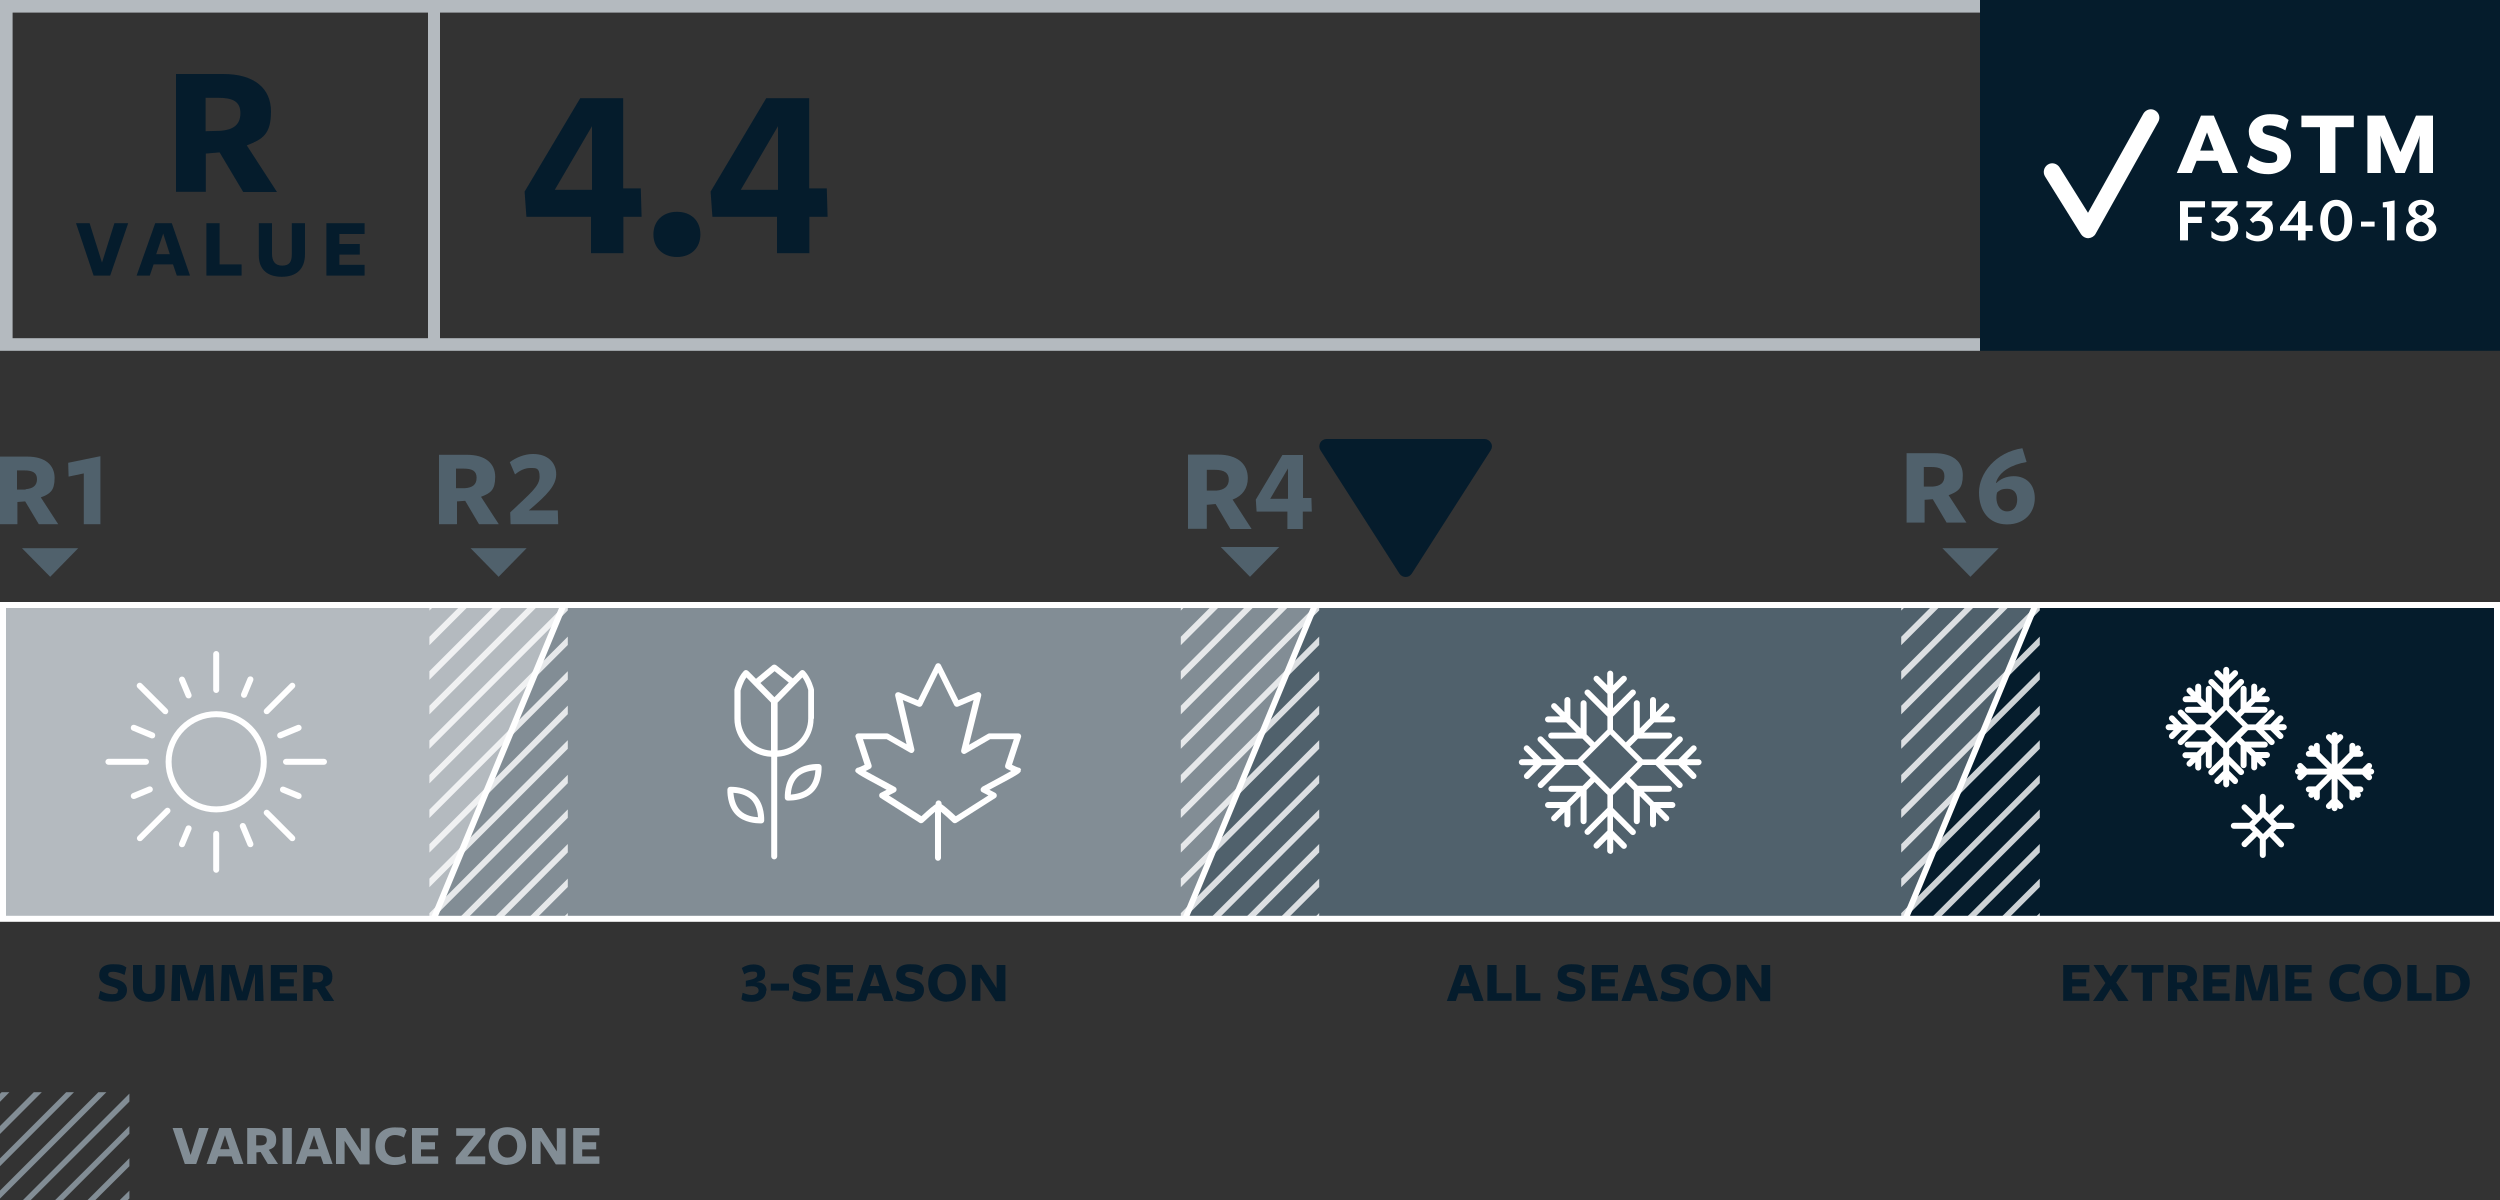 <svg viewBox="0 0 1250 600" version="1.1" xmlns:xlink="http://www.w3.org/1999/xlink" xmlns="http://www.w3.org/2000/svg">
  <rect x="0" y="0" width="1250" height="600" fill="#333333" stroke="none"/>
  <defs>
    <style>
      .cls-1 {
        fill: none;
      }

      .cls-2 {
        fill: #051c2c;
      }

      .cls-3 {
        fill: #828d95;
      }

      .cls-4 {
        isolation: isolate;
      }

      .cls-5 {
        fill: #50616c;
      }

      .cls-6 {
        fill: #b4babf;
      }

      .cls-7 {
        fill: #fff;
      }

      .cls-8 {
        display: none;
      }

      .cls-9 {
        clip-path: url(#clippath);
      }

      .cls-10 {
        mix-blend-mode: screen;
        opacity: .8;
      }
    </style>
    <clipPath id="clippath">
      <rect height="156.9" width="1247" y="302.5" x="1.5" class="cls-1"></rect>
    </clipPath>
  </defs>
  
  <g class="cls-4">
    <g class="cls-8" id="Layer_1">
      <g>
        <path d="M309.6,236l5.5-.4,9.4,15.7h13.4l-12-18.5c6.3-2.4,9.6-7.2,9.6-13.5,0-9.1-6.5-14.8-18.9-14.8.4,0-18.8,0-18.8,0v46.8h11.9v-15.3ZM309.4,214h5c6,0,8.8,2,8.8,6.1s-2.8,6.6-7.9,7h-6c0,.1,0-13.1,0-13.1Z" class="cls-2"></path>
        <rect height="9.2" width="23.8" y="228.6" x="344.4" class="cls-2"></rect>
        <polygon points="403.8 251.3 419.9 204.5 407.4 204.5 396.4 239.8 385.3 204.5 373.1 204.5 388.9 251.3 403.8 251.3" class="cls-2"></polygon>
        <path d="M436.3,241.4h17.4l3.4,10h11.8l-16.3-46.8h-14.9l-16.6,46.8h11.8l3.4-10ZM445.1,213.7l6,18.3h-12.2l6.2-18.3Z" class="cls-2"></path>
        <polygon points="489.8 204.5 477.9 204.5 477.9 251.3 509.5 251.3 509.5 241.4 489.8 241.4 489.8 204.5" class="cls-2"></polygon>
        <path d="M548.4,232.1c0,7.3-2.9,10.3-8.5,10.3s-9.1-3.7-9.1-10.7v-27.2h-11.8v28.7c0,13.2,8.4,19.2,20.6,19.2s20.7-6.7,20.7-20.2v-27.7h-11.8s0,27.8,0,27.6Z" class="cls-2"></path>
        <polygon points="573.8 251.3 608 251.3 608 241.7 585.4 241.7 585.4 232.6 603.6 232.6 603.6 223.1 585.4 223.1 585.4 214.1 608 214.1 608 204.5 573.8 204.5 573.8 251.3" class="cls-2"></polygon>
        <path d="M365.2,349.8v-63.3h-30.2l-39,65.5,1.2,17.7h45.3v25.5h22.7v-25.5h12.9l-.5-19.9h-12.4ZM343.2,350.7h-26l26-44.6v44.6Z" class="cls-2"></path>
        <path d="M404.7,366c-10,0-16.6,6.3-16.6,15.9s6.6,15.9,16.6,15.9,16.4-6.5,16.4-15.9-6.6-15.9-16.4-15.9Z" class="cls-2"></path>
        <polygon points="430 287.2 429.5 308.7 481.2 308.7 437.1 395.2 461.4 395.2 506.5 306.3 506 287.2 430 287.2" class="cls-2"></polygon>
        <polygon points="63.7 313.2 71.7 313.2 67.7 302.8 63.7 313.2" class="cls-2"></polygon>
        <path d="M141.8,344.9c-2.9,0-4.7,2.9-4.7,8.4s1.8,8.5,4.7,8.5,4.7-2.9,4.7-8.5-1.8-8.4-4.7-8.4Z" class="cls-2"></path>
        <path d="M190.7,350.6c2.2-.7,3.3-2.1,3.3-3.6s-1.5-2.8-3.3-2.8-3.3,1.1-3.3,2.8,1.1,2.8,3.3,3.6Z" class="cls-2"></path>
        <path d="M127.3,172.7C57,172.7,0,229.7,0,300s57,127.3,127.3,127.3,127.3-57,127.3-127.3-57-127.3-127.3-127.3ZM96.5,231.8c2.9-2.1,6.9-1.5,9,1.4l17.2,23.3,34.2-51.8c1.9-3,5.9-3.8,8.9-1.8s3.8,6,1.8,8.9l-39.3,59.5c-1.2,1.8-3.1,2.8-5.2,2.9h-.2c-2,0-4-1-5.2-2.6l-22.6-30.7c-2.1-2.9-1.5-6.9,1.4-9ZM101.8,312.8c-7.5-1.8-10.1-5.8-10.1-10.7s4.7-9.9,12.1-9.9,8.2,1.5,10.8,3.4l-1.8,5.9c-2.5-1.5-5.9-2.9-9.1-2.9s-3.8,1-3.8,2.6,1,2.4,4.7,3.4c8.2,1.9,11.6,5.4,11.6,11.3s-6.3,10.7-13,10.7-9.8-2.1-12.4-4.3l2-6.5c2.5,2.1,6,4.4,10.4,4.4s4.8-1,4.8-3.4-1.4-2.9-6.2-4.1ZM66.6,345.7h-9.8v5.4h7.9v3.5h-7.9v10h-4.6v-22.5h14.4v3.6ZM77,365.3c-2.8,0-5.4-1-6.8-2.3v-3.7c1.7,1.6,3.7,2.7,6.2,2.7s4.7-1.7,4.7-4.5-1.4-4-3.9-4-2.4.6-3.1,1.3l-1.8-2.1,7.1-7h-9.1v-3.6h14.9v2.1l-6.3,6.2c3.7.2,6.6,2.7,6.6,7.1s-3.7,7.7-8.5,7.7ZM76.6,326l-2.8-7h-12.2l-2.7,7h-8.6l13.9-33h7.5l13.9,33h-8.9ZM97,365.3c-2.8,0-5.4-1-6.8-2.3v-3.7c1.7,1.6,3.7,2.7,6.3,2.7s4.7-1.7,4.7-4.5-1.4-4-3.9-4-2.4.6-3.1,1.3l-1.8-2.1,7.1-7h-9.1v-3.6h14.9v2.1l-6.3,6.2c3.7.2,6.6,2.7,6.6,7.1s-3.7,7.7-8.5,7.7ZM128.3,359.1h-4.1v5.5h-4.3v-5.5h-10.3v-2.3l11.1-14.8h3.6v14h4.1v3.2ZM141.8,365.3c-5.2,0-9.2-4.5-9.2-11.9s4-11.9,9.2-11.9,9.2,4.5,9.2,11.9-4,11.9-9.2,11.9ZM152,299.7h-10.6v26.3h-8.9v-26.3h-10.6v-6.7h30.1v6.7ZM163.8,356.7h-7.8v-2.8h7.8v2.8ZM175.3,364.6h-4.3v-18.9h-2.4v-2.8l6.7-1.2v22.9ZM175.8,326l-7.4-18c-.3-.8-1.1-3.1-1.2-3.5,0,.2.2,2.7.2,3.5v18h-7.6v-33h10l9,21,9-21h9.7v33h-7.9v-18c0-.8.2-3.3.2-3.5l-1.2,3.5-7.4,18h-5.3ZM190.7,365.3c-4.8,0-8.8-2.7-8.8-6.8s2.2-5.4,5.3-6.4c-2.7-1-4-2.9-4-5.1,0-3.3,3.5-5.6,7.4-5.6s7.4,2.3,7.4,5.6-1.3,4.1-4,5.1c3.1,1,5.3,3.2,5.3,6.4s-3.9,6.8-8.7,6.8Z" class="cls-2"></path>
        <polygon points="119.9 356 119.9 347.8 113.8 356 119.9 356" class="cls-2"></polygon>
        <path d="M190.7,353.9c-2.7.7-4.4,2.1-4.4,4.6s1.9,3.8,4.4,3.8,4.3-1.7,4.3-3.8-1.7-3.8-4.3-4.6Z" class="cls-2"></path>
        <path d="M760.5,298.7c-1.1.5-1.6,1.7-1.1,2.8l4.2,10.2c.3.8,1.1,1.3,2,1.3s.5,0,.8-.2c1.1-.5,1.6-1.7,1.1-2.8l-4.2-10.2c-.4-1.1-1.7-1.6-2.8-1.1Z" class="cls-2"></path>
        <path d="M746.4,236.1c-15.9,0-28.7,12.9-28.7,28.8s12.9,28.8,28.7,28.8,28.8-12.9,28.8-28.8-12.9-28.8-28.8-28.8ZM746.4,289.3c-13.5,0-24.5-11-24.5-24.5s11-24.5,24.5-24.5,24.5,11,24.5,24.5-11,24.5-24.5,24.5Z" class="cls-2"></path>
        <path d="M744.3,305.1v20.1c0,1.2,1,2.1,2.1,2.1s2.1-1,2.1-2.1v-20.1c0-1.2-1-2.1-2.1-2.1s-2.1,1-2.1,2.1Z" class="cls-2"></path>
        <path d="M783.4,264.8c0,1.2,1,2.1,2.1,2.1h21.2c1.2,0,2.1-1,2.1-2.1s-1-2.1-2.1-2.1h-21.2c-1.2,0-2.1,1-2.1,2.1Z" class="cls-2"></path>
        <path d="M729.1,301.2l-3.7,8.9c-.4,1.1,0,2.3,1.1,2.8.3.1.5.2.8.2.8,0,1.6-.5,2-1.3l3.7-8.9c.4-1.1,0-2.3-1.1-2.8-1.1-.4-2.3,0-2.8,1.1Z" class="cls-2"></path>
        <path d="M761.1,229.3c.3.1.5.2.8.2.8,0,1.6-.5,2-1.3l3.6-8.6c.4-1.1,0-2.3-1.1-2.8-1.1-.4-2.3,0-2.8,1.1l-3.6,8.6c-.4,1.1,0,2.3,1.1,2.8Z" class="cls-2"></path>
        <path d="M729.1,228.4c.3.8,1.1,1.3,2,1.3s.5,0,.8-.2c1.1-.5,1.6-1.7,1.1-2.8l-3.7-8.9c-.4-1.1-1.7-1.6-2.8-1.1-1.1.5-1.6,1.7-1.1,2.8l3.7,8.9Z" class="cls-2"></path>
        <path d="M716.6,238c.4.4,1,.6,1.5.6s1.1-.2,1.5-.6c.8-.8.8-2.2,0-3l-14.3-14.3c-.8-.8-2.2-.8-3,0-.8.8-.8,2.2,0,3l14.3,14.3Z" class="cls-2"></path>
        <path d="M746.4,226.7c1.2,0,2.1-1,2.1-2.1v-20.1c0-1.2-1-2.1-2.1-2.1s-2.1,1-2.1,2.1v20.1c0,1.2,1,2.1,2.1,2.1Z" class="cls-2"></path>
        <path d="M686.1,266.9h21.1c1.2,0,2.1-1,2.1-2.1s-1-2.1-2.1-2.1h-21.1c-1.2,0-2.1,1-2.1,2.1s1,2.1,2.1,2.1Z" class="cls-2"></path>
        <path d="M699.6,247.7l10.3,4.2c.3.1.5.2.8.2.8,0,1.6-.5,2-1.3.4-1.1,0-2.3-1.1-2.8l-10.3-4.2c-1.1-.4-2.3,0-2.8,1.1-.4,1.1,0,2.3,1.1,2.8Z" class="cls-2"></path>
        <path d="M703.8,309.6c.5,0,1.1-.2,1.5-.6l15.5-15.5c.8-.8.8-2.2,0-3-.8-.8-2.2-.8-3,0l-15.5,15.5c-.8.8-.8,2.2,0,3,.4.4,1,.6,1.5.6Z" class="cls-2"></path>
        <path d="M774.8,238.6c.5,0,1.1-.2,1.5-.6l14.3-14.3c.8-.8.8-2.2,0-3s-2.2-.8-3,0l-14.3,14.3c-.8.8-.8,2.2,0,3s1,.6,1.5.6Z" class="cls-2"></path>
        <path d="M792.5,286c.8,0,1.6-.5,2-1.3.4-1.1,0-2.3-1.1-2.8l-8.8-3.6c-1.1-.4-2.3,0-2.8,1.1-.4,1.1,0,2.3,1.1,2.8l8.8,3.6c.3.1.5.2.8.2Z" class="cls-2"></path>
        <path d="M787.6,309c.4.4,1,.6,1.5.6s1.1-.2,1.5-.6c.8-.8.8-2.2,0-3l-14.3-14.3c-.8-.8-2.2-.8-3,0s-.8,2.2,0,3l14.3,14.3Z" class="cls-2"></path>
        <path d="M711.3,279.4c-.5-1.1-1.7-1.6-2.8-1.1l-9,3.7c-1.1.4-1.6,1.7-1.1,2.8.3.8,1.1,1.3,2,1.3s.5,0,.8-.2l9-3.7c1.1-.4,1.6-1.7,1.1-2.8Z" class="cls-2"></path>
        <path d="M780.3,250.8c.3.8,1.1,1.3,2,1.3s.5,0,.8-.2l10.3-4.2c1.1-.5,1.6-1.7,1.1-2.8-.4-1.1-1.7-1.6-2.8-1.1l-10.3,4.2c-1.1.5-1.6,1.7-1.1,2.8Z" class="cls-2"></path>
        <path d="M885.7,261.7v63.4c0,1.2,1,2.1,2.1,2.1s2.1-1,2.1-2.1v-63.5c12.9-.7,23.3-11.5,23.3-24.5v-17.5c.1-.4.1-.7,0-1.1,0-.3-1.7-7.5-6.1-12-.4-.4-1-.7-1.5-.7-.6,0-1.1.2-1.5.6l-4.5,4.6-10.5-8.3c-.8-.6-1.9-.6-2.7,0l-10.4,8.6-4.8-4.9c-.4-.4-.9-.6-1.5-.6-.6-.1-1.1.2-1.5.7-4.3,4.5-6,11.7-6.1,12.5v18.1c0,13.2,10.4,23.9,23.5,24.5ZM901.2,215.6c0,0,.1-.1.2-.2l4.1-4.2c2,2.9,3.1,6.4,3.5,7.8h0v18.2c0,10.7-8.4,19.5-19,20.3v-30.4l11.2-11.5ZM887.9,207.2l8.8,7-8.9,9-8.6-8.8,8.8-7.2ZM866.4,219.5c0,0,1.1-4.7,3.6-8.3l15.6,15.9v30.4c-10.6-.7-19.1-9.5-19.1-20.3v-17.6Z" class="cls-2"></path>
        <path d="M894.1,287.8c0,1.1.9,2,2,2,0,0,.3,0,.7,0,2.5,0,10.4-.4,15.6-5.5,6-6,5.6-15.8,5.5-16.2,0-1.1-.9-2-2-2-.4,0-10.2-.5-16.3,5.5-6,6-5.6,15.8-5.6,16.2ZM913.6,270.3c-.2,2.8-1,7.7-4.3,10.9-3.2,3.2-8.2,4-11,4.2.2-2.8,1-7.7,4.3-10.9,3.2-3.2,8.2-4,11-4.2Z" class="cls-2"></path>
        <path d="M863,298.7c5.2,5.1,13.1,5.5,15.6,5.5s.7,0,.7,0c1.1,0,2-.9,2-2,0-.4.5-10.2-5.5-16.2-6-6-15.9-5.6-16.3-5.5-1.1,0-2,.9-2,2,0,.4-.5,10.2,5.5,16.2h0ZM861.7,284.8c2.8.2,7.8,1,11,4.2,3.2,3.2,4.1,8.2,4.3,10.9-2.8-.2-7.8-1-11-4.2-3.2-3.2-4-8.2-4.3-10.9Z" class="cls-2"></path>
        <path d="M947.1,269.7c-.5,1.9-.5,2,19.3,12.6l-3.2,1.7c-.7.4-1.1,1-1.1,1.8,0,.8.3,1.5,1,1.9l24.4,15.6c.4.2.8.3,1.1.3s1-.2,1.4-.6c2.4-2.2,5-4.6,7-6.3v28.4c0,1.2,1,2.1,2.1,2.1s2.1-1,2.1-2.1v-28.4c2,1.7,4.7,4.1,7,6.3.7.7,1.8.8,2.6.2l24.4-15.6c.6-.4,1-1.1,1-1.9,0-.8-.5-1.4-1.1-1.8l-3.2-1.7c19.8-10.6,19.8-10.7,19.3-12.6-.2-.9-.9-1.6-1.8-1.6-.5-.1-2.1-.8-3.8-1.6l5.6-17.1c.2-.6,0-1.4-.3-1.9-.4-.6-1-.9-1.7-.9h-18c-.4,0-.7,0-1.1.3l-11.4,6.7,7.5-30.3c.2-.8,0-1.6-.7-2.1-.6-.5-1.5-.6-2.2-.3l-11.4,4.8-10.9-22.1c-.7-1.4-3.1-1.4-3.8,0l-10.9,22.1-11.4-4.8c-.7-.3-1.6-.2-2.2.3-.6.5-.9,1.3-.7,2.1l7,29.8-10.9-6.3c-.3-.2-.7-.3-1.1-.3h-18c-.7,0-1.3.3-1.7.9-.4.5-.5,1.3-.3,1.9l5.6,17.1c-1.7.8-3.3,1.5-3.6,1.6-1,0-1.8.7-2.1,1.6ZM952.1,250.8h14.5l14.7,8.4c.7.4,1.6.4,2.3-.1.7-.5,1-1.4.8-2.2l-7.2-30.5,9.4,4c1,.4,2.2,0,2.7-1l9.9-20,9.9,20c.5,1,1.7,1.5,2.7,1l9.4-3.9-7.7,31c-.2.8.1,1.7.8,2.2s1.6.6,2.3.1l15.3-8.9h14.5l-5.3,16.1c-.3,1,.1,2.1,1.1,2.6.9.5,1.7.8,2.4,1.2-4.5,2.5-12.6,6.9-18.1,9.8-.7.4-1.1,1.1-1.1,1.9s.4,1.5,1.1,1.9l3.5,1.8-20,12.8c-7-6.5-9.2-7.8-10-8.1,0,0,0,0,0,0-.2,0-.3-.1-.4-.1-.1,0-.3,0-.4,0s-.3,0-.4,0c0,0-.2,0-.4.1,0,0,0,0,0,0-.9.3-3,1.6-10,8.1l-20-12.8,3.5-1.8c.7-.4,1.1-1.1,1.1-1.9s-.4-1.5-1.1-1.9c-5.5-2.9-13.5-7.2-18.1-9.8.7-.3,1.5-.7,2.4-1.2.9-.5,1.4-1.6,1.1-2.6l-5.3-16.1Z" class="cls-2"></path>
        <path d="M1102.1,267h7.6l-5.8,5.8c-.8.8-.8,2.2,0,3,.8.8,2.2.8,3,0l8.7-8.8h9.6l-12,12c-.8.8-.8,2.2,0,3,.8.8,2.2.8,3,0l14.9-15h8.7l8.6,8.6-5.3,5.3h-21.2c-1.2,0-2.1.9-2.1,2.1s1,2.1,2.1,2.1h16.9s-6.8,6.7-6.8,6.7h-12.4c-1.2,0-2.1.9-2.1,2.1s1,2.1,2.1,2.1h8.1s-5.4,5.4-5.4,5.4c-.8.8-.8,2.2,0,3,.8.8,2.2.8,3,0l5.4-5.4v8.1c0,1.2,1,2.1,2.1,2.1s2.1-1,2.1-2.1v-12.3s6.8-6.7,6.8-6.7v16.8c0,1.2,1,2.1,2.1,2.1s2.1-1,2.1-2.1v-21.1s5.3-5.3,5.3-5.3l8.6,8.6v8.7l-15,15c-.8.8-.8,2.2,0,3,.8.8,2.2.8,3,0l12-12v9.6l-8.7,8.7c-.8.8-.8,2.2,0,3s2.2.8,3,0l5.8-5.7v7.6c0,1.2,1,2.1,2.1,2.1s2.1-1,2.1-2.1v-7.6l5.7,5.7c.8.8,2.2.8,3,0s.8-2.2,0-3l-8.7-8.7v-9.6l11.9,12c.8.8,2.2.8,3,0s.8-2.2,0-3l-15-15v-8.7l8.6-8.6,5.3,5.3v21c0,1.2.9,2.1,2.1,2.1s2.1-.9,2.1-2.1v-16.8s6.8,6.7,6.8,6.7v12.3c0,1.2.9,2.1,2.1,2.1s2.1-.9,2.1-2.1v-8.1s5.4,5.4,5.4,5.4c.8.8,2.2.8,3,0,.8-.8.8-2.2,0-3l-5.4-5.4h8.1c1.2,0,2.1-1,2.1-2.1s-1-2.1-2.1-2.1h-12.4s-6.8-6.7-6.8-6.7h16.9c1.2,0,2.1-1,2.1-2.1s-1-2.1-2.1-2.1h-21.2s-5.3-5.3-5.3-5.3l8.6-8.6h8.8l14.9,15c.8.8,2.2.8,3,0,.8-.8.8-2.2,0-3l-12-12h9.6l8.7,8.8c.8.8,2.2.8,3,0,.8-.8.8-2.2,0-3l-5.8-5.8h7.6c1.2,0,2.1-1,2.1-2.1s-1-2.1-2.1-2.1h-7.6l5.8-5.8c.8-.8.8-2.2,0-3-.8-.8-2.2-.8-3,0l-8.7,8.8h-9.6l12-12c.8-.8.8-2.2,0-3-.8-.8-2.2-.8-3,0l-14.9,15h-8.7l-8.6-8.6,5.3-5.3h21.1c1.2,0,2.1-1,2.1-2.1s-1-2.1-2.1-2.1h-16.9l6.8-6.8h12.4c1.2,0,2.1-1,2.1-2.1s-1-2.1-2.1-2.1h-8.1l5.4-5.4c.8-.8.8-2.2,0-3-.8-.8-2.2-.8-3,0l-5.4,5.4v-8.1c0-1.2-1-2.1-2.1-2.1s-2.1,1-2.1,2.1v12.4l-6.8,6.8v-16.9c0-1.2-1-2.1-2.1-2.1s-2.1,1-2.1,2.1v21.2l-5.3,5.3-8.6-8.6v-8.7l15-15c.8-.8.8-2.2,0-3s-2.2-.8-3,0l-11.9,12v-9.6l8.7-8.7c.8-.8.8-2.2,0-3s-2.2-.8-3,0l-5.7,5.7v-7.6c0-1.2-1-2.1-2.1-2.1s-2.1,1-2.1,2.1v7.6l-5.7-5.7c-.8-.8-2.2-.8-3,0s-.8,2.2,0,3l8.7,8.7v9.6l-11.9-12c-.8-.8-2.2-.8-3,0s-.8,2.2,0,3l15,15v8.7l-8.6,8.6-5.3-5.4v-21.1c0-1.2-1-2.1-2.1-2.1s-2.1,1-2.1,2.1v16.9l-6.8-6.8v-12.4c0-1.2-1-2.1-2.1-2.1s-2.1,1-2.1,2.1v8.1l-5.4-5.4c-.8-.8-2.2-.8-3,0-.8.8-.8,2.2,0,3l5.4,5.4h-8.1c-1.2,0-2.1,1-2.1,2.1s1,2.1,2.1,2.1h12.4l6.8,6.8h-16.9c-1.2,0-2.1,1-2.1,2.1s1,2.1,2.1,2.1h21.2l5.3,5.3-8.6,8.6h-8.7l-14.9-15c-.8-.8-2.2-.8-3,0-.8.8-.8,2.2,0,3l12,12h-9.6l-8.7-8.8c-.8-.8-2.2-.8-3,0-.8.8-.8,2.2,0,3l5.8,5.8h-7.6c-1.2,0-2.1,1-2.1,2.1s1,2.1,2.1,2.1ZM1162.4,246.3l18.5,18.5-18.5,18.5-18.5-18.5,18.5-18.5Z" class="cls-2"></path>
        <path d="M1249.4,368.9l-25.1-25.1c-.4-.4-.9-.6-1.5-.6h-536.6c-1.2,0-2.1,1-2.1,2.1v50.3c0,1.2,1,2.1,2.1,2.1h536.6c.6,0,1.1-.2,1.5-.6l25.1-25.1c.8-.8.8-2.2,0-3Z" class="cls-2"></path>
      </g>
    </g>
    <g id="Layer_2">
      <g>
        <g>
          <path d="M110.3,65.4c6.4-.5,9.9-3.1,9.9-8.8s-3.6-7.7-11.1-7.7h-6.3v16.7l7.5-.2ZM103,95.9h-15v-58.9h23.7c15.6,0,23.8,7.3,23.8,18.7s-4.1,13.9-12.1,17l15.1,23.3h-16.9l-11.8-19.8-6.9.6v19.2Z" class="cls-2"></path>
          <polygon points="55.1 137.8 46.8 137.8 38 111.6 44.8 111.6 51 131.3 57.2 111.6 64.1 111.6 55.1 137.8" class="cls-2"></polygon>
          <path d="M81.6,116.8l-3.5,10.3h6.8l-3.3-10.3ZM95,137.8h-6.6l-1.9-5.6h-9.7l-1.9,5.6h-6.6l9.3-26.2h8.3l9.1,26.2Z" class="cls-2"></path>
          <polygon points="103.2 137.8 103.2 111.6 109.8 111.6 109.8 132.2 120.8 132.2 120.8 137.8 103.2 137.8" class="cls-2"></polygon>
          <path d="M140.9,138.4c-6.8,0-11.5-3.3-11.5-10.7v-16.1h6.6v15.2c0,3.9,1.6,6,5.1,6s4.8-1.7,4.8-5.7v-15.5h6.6v15.5c0,7.6-4.5,11.3-11.6,11.3" class="cls-2"></path>
          <polygon points="163.2 137.8 163.2 111.6 182.3 111.6 182.3 117 169.7 117 169.7 122 179.9 122 179.9 127.3 169.7 127.3 169.7 132.4 182.3 132.4 182.3 137.8 163.2 137.8" class="cls-2"></polygon>
        </g>
        <path d="M990,169.1H220V6.3h770V0H0v175.4h990v-6.3ZM214,169.1H6.3V6.3h207.7v162.8Z" class="cls-6"></path>
        <g>
          <path d="M311.7,108.4v18.2h-16.2v-18.2h-32.3l-.9-12.6,27.8-46.7h21.5v45.1h8.8l.4,14.2h-9.2ZM296,63.1l-18.6,31.8h18.6v-31.8Z" class="cls-2"></path>
          <path d="M338.5,128.5c-7.1,0-11.8-4.6-11.8-11.3s4.7-11.3,11.8-11.3,11.7,4.5,11.7,11.3-4.7,11.3-11.7,11.3Z" class="cls-2"></path>
          <path d="M404.7,108.4v18.2h-16.2v-18.2h-32.3l-.9-12.6,27.8-46.7h21.5v45.1h8.8l.4,14.2h-9.2ZM389,63.1l-18.6,31.8h18.6v-31.8Z" class="cls-2"></path>
        </g>
        <g>
          <rect height="175.4" width="260" y="0" x="990" class="cls-2"></rect>
          <g>
            <path d="M1044.1,119.1c-1.5,0-2.8-.8-3.6-2l-18-28.9c-1.2-2-.6-4.6,1.4-5.9,2-1.3,4.6-.6,5.9,1.4l14.2,22.7,27.7-49.6c1.2-2,3.8-2.8,5.8-1.6,2.1,1.2,2.8,3.7,1.6,5.8l-31.3,55.9c-.7,1.3-2.1,2.1-3.6,2.2h0Z" class="cls-7"></path>
            <path d="M1106.9,75.3l-3.4-9.1-3.4,9.1h6.9ZM1100.3,57.8h6.6l12.1,28.7h-7.7l-2.4-6.1h-10.6l-2.4,6.1h-7.5l12.1-28.7Z" class="cls-7"></path>
            <path d="M1123.6,83.3l1.7-5.6c2.2,1.8,5.3,3.8,9.1,3.8s4.2-.9,4.2-2.9-1.2-2.5-5.4-3.6c-6.6-1.5-8.8-5-8.8-9.3s4.1-8.6,10.5-8.6,7.2,1.3,9.4,2.9l-1.6,5.2c-2.2-1.3-5.2-2.5-8-2.5s-3.4.9-3.4,2.3.9,2.1,4.1,2.9c7.2,1.7,10.1,4.7,10.1,9.9s-5.5,9.3-11.3,9.3-8.5-1.9-10.8-3.7" class="cls-7"></path>
            <polygon points="1160 63.6 1150.7 63.6 1150.7 57.8 1176.9 57.8 1176.9 63.6 1167.7 63.6 1167.7 86.5 1160 86.5 1160 63.6" class="cls-7"></polygon>
            <path d="M1183.7,57.8h8.7l7.8,18.2,7.8-18.2h8.5v28.7h-6.8v-15.7c0-.7.1-2.9.2-3.1l-1,3.1-6.5,15.7h-4.6l-6.5-15.7c-.3-.7-1-2.7-1.1-3.1,0,.2.2,2.4.2,3.1v15.7h-6.7v-28.7Z" class="cls-7"></path>
            <polygon points="1094 103.7 1094 108.4 1100.9 108.4 1100.9 111.5 1094 111.5 1094 120.2 1090 120.2 1090 100.6 1102.5 100.6 1102.5 103.7 1094 103.7" class="cls-7"></polygon>
            <path d="M1111.6,120.7c-2.4,0-4.7-.9-5.9-2v-3.2c1.5,1.4,3.2,2.4,5.4,2.4s4.1-1.5,4.1-3.9-1.2-3.5-3.4-3.5-2.1.5-2.7,1.1l-1.6-1.8,6.2-6.1h-7.9v-3.1h13v1.8l-5.5,5.4c3.2.2,5.8,2.3,5.8,6.2s-3.3,6.7-7.4,6.7" class="cls-7"></path>
            <path d="M1129,120.7c-2.4,0-4.7-.9-5.9-2v-3.2c1.5,1.4,3.2,2.4,5.4,2.4s4.1-1.5,4.1-3.9-1.2-3.5-3.4-3.5-2.1.5-2.7,1.1l-1.6-1.8,6.2-6.1h-7.9v-3.1h13v1.8l-5.5,5.4c3.2.2,5.8,2.3,5.8,6.2s-3.3,6.7-7.4,6.7" class="cls-7"></path>
            <path d="M1149,105.5l-5.3,7.1h5.3v-7.1ZM1152.8,115.4v4.8h-3.8v-4.8h-9v-2l9.7-12.9h3.1v12.2h3.5v2.8h-3.5Z" class="cls-7"></path>
            <path d="M1168.1,103c-2.5,0-4.1,2.5-4.1,7.3s1.6,7.4,4.1,7.4,4.1-2.5,4.1-7.4-1.5-7.3-4.1-7.3M1168.1,120.7c-4.5,0-8-3.9-8-10.4s3.5-10.4,8-10.4,8,3.9,8,10.4-3.5,10.4-8,10.4" class="cls-7"></path>
            <rect height="2.5" width="6.8" y="110.8" x="1180.5" class="cls-7"></rect>
            <polygon points="1191.4 101.2 1191.4 103.7 1193.5 103.7 1193.5 120.2 1197.3 120.2 1197.3 100.2 1191.4 101.2" class="cls-7"></polygon>
            <path d="M1210.6,102.4c-1.6,0-2.9,1-2.9,2.4s.9,2.5,2.9,3.1c1.9-.6,2.9-1.8,2.9-3.1s-1.3-2.4-2.9-2.4M1210.6,110.8c-2.3.6-3.8,1.9-3.8,4s1.6,3.3,3.8,3.3,3.8-1.5,3.8-3.3-1.5-3.3-3.8-4M1210.6,120.7c-4.2,0-7.6-2.3-7.6-5.9s2-4.7,4.7-5.5c-2.3-.9-3.5-2.5-3.5-4.5,0-2.9,3.1-4.9,6.4-4.9s6.4,2,6.4,4.9-1.2,3.6-3.4,4.5c2.7.9,4.6,2.8,4.6,5.5s-3.4,5.9-7.6,5.9" class="cls-7"></path>
          </g>
        </g>
      </g>
      <g>
        <g>
          <path d="M98.1,582h-5.7l-6.1-18h4.7l4.3,13.5,4.2-13.5h4.8l-6.2,18Z" class="cls-3"></path>
          <path d="M121.6,582h-4.5l-1.3-3.8h-6.7l-1.3,3.8h-4.5l6.4-18h5.7l6.3,18ZM112.5,567.6l-2.4,7h4.7l-2.3-7Z" class="cls-3"></path>
          <path d="M128.2,582h-4.6v-18s7.4,0,7.2,0c4.8,0,7.3,2.2,7.3,5.7s-1.3,4.3-3.7,5.2l4.6,7.1h-5.1l-3.6-6-2.1.2v5.9ZM130.4,572.7c2-.1,3-.9,3-2.7s-1.1-2.4-3.4-2.4h-1.9v5.1h2.3Z" class="cls-3"></path>
          <path d="M141.3,582v-18h4.6v18h-4.6Z" class="cls-3"></path>
          <path d="M166.2,582h-4.5l-1.3-3.8h-6.7l-1.3,3.8h-4.5l6.4-18h5.7l6.3,18ZM157,567.6l-2.4,7h4.7l-2.3-7Z" class="cls-3"></path>
          <path d="M180.5,564.1h4.3v18.1h-4.9l-7.6-11.8v11.6h-4.3v-18h4.9l7.5,11.7v-11.7Z" class="cls-3"></path>
          <path d="M202,568.8c-1.4-.8-2.9-1.3-4.5-1.3-3.1,0-5.1,2.1-5.1,5.5s1.9,5.6,5.1,5.6,3.4-.6,4.7-1.5l.9,4.1c-1.4.8-3.8,1.3-5.9,1.3-5.7,0-9.5-3.3-9.5-9.3s3.8-9.5,9.7-9.5,4.3.5,5.9,1.4l-1.4,3.8Z" class="cls-3"></path>
          <path d="M206,582v-18h13.1v3.7h-8.6v3.4h7v3.6h-7v3.5h8.6v3.7h-13.1Z" class="cls-3"></path>
          <path d="M227.9,582v-3l9-11.1h-8.8v-3.8h14.5v3l-8.9,11.1h8.9v3.9h-14.7Z" class="cls-3"></path>
          <path d="M253.7,582.5c-5.3,0-9.4-3.3-9.4-9.4s4.1-9.5,9.4-9.5,9.4,3.3,9.4,9.3-4.1,9.5-9.5,9.5ZM253.7,567.3c-3,0-4.8,2.3-4.8,5.7s1.8,5.8,4.9,5.8,4.8-2.3,4.8-5.7-1.8-5.8-4.9-5.8Z" class="cls-3"></path>
          <path d="M278.5,564.1h4.3v18.1h-4.9l-7.6-11.8v11.6h-4.3v-18h4.9l7.5,11.7v-11.7Z" class="cls-3"></path>
          <path d="M286.6,582v-18h13.1v3.7h-8.6v3.4h7v3.6h-7v3.5h8.6v3.7h-13.1Z" class="cls-3"></path>
        </g>
        <g>
          <polygon points="64.7 546.8 11.5 600 15.4 600 64.7 550.8 64.7 546.8" class="cls-3"></polygon>
          <polygon points="64.7 579.1 43.8 600 47.7 600 64.7 583.1 64.7 579.1" class="cls-3"></polygon>
          <polygon points="64.7 563 27.6 600 31.6 600 64.7 566.9 64.7 563" class="cls-3"></polygon>
          <polygon points="0 599.3 53.2 546.1 49.2 546.1 0 595.3 0 599.3" class="cls-3"></polygon>
          <polygon points="0 583.1 37 546.1 33.1 546.1 0 579.2 0 583.1" class="cls-3"></polygon>
          <polygon points="0 567 20.9 546.1 16.9 546.1 0 563 0 567" class="cls-3"></polygon>
          <polygon points="64.7 595.3 59.9 600 63.9 600 64.7 599.2 64.7 595.3" class="cls-3"></polygon>
          <polygon points="0 550.9 4.7 546.1 .8 546.1 0 546.9 0 550.9" class="cls-3"></polygon>
        </g>
      </g>
      <g>
        <g class="cls-9">
          <g>
            <polygon points="282.4 301 0 301 0 460.9 216.2 460.9 282.4 301" class="cls-6"></polygon>
            <polygon points="282.4 301 216.2 460.9 591.9 460.9 658.1 301 282.4 301" class="cls-3"></polygon>
            <polygon points="1018.4 301 952.1 460.9 1250 460.9 1250 301 1018.4 301" class="cls-2"></polygon>
            <polygon points="591.9 460.9 952.1 460.9 1018.4 301 658.1 301 591.9 460.9" class="cls-5"></polygon>
          </g>
          <path d="M108.1,436.4c-.8,0-1.5-.7-1.5-1.5v-18c0-.8.7-1.5,1.5-1.5s1.5.7,1.5,1.5v18c0,.8-.7,1.5-1.5,1.5ZM125.2,423.6c-.6,0-1.1-.3-1.4-.9l-3.8-9.1c-.3-.8,0-1.6.8-2,.8-.3,1.6,0,2,.8l3.8,9.1c.3.8,0,1.6-.8,2-.2,0-.4.1-.6.1ZM91,423.6c-.2,0-.4,0-.6-.1-.8-.3-1.1-1.2-.8-2l3.3-7.9c.3-.8,1.2-1.1,2-.8.8.3,1.1,1.2.8,2l-3.3,7.9c-.2.6-.8.9-1.4.9ZM70,420.6c-.4,0-.8-.1-1.1-.4-.6-.6-.6-1.5,0-2.1l13.8-13.8c.6-.6,1.5-.6,2.1,0,.6.6.6,1.5,0,2.1l-13.8,13.8c-.3.3-.7.4-1.1.4ZM146.2,420.6c-.4,0-.8-.1-1.1-.4l-12.8-12.8c-.6-.6-.6-1.5,0-2.1.6-.6,1.5-.6,2.1,0l12.8,12.8c.6.6.6,1.5,0,2.1-.3.3-.7.4-1.1.4ZM108.1,406.2c-14,0-25.3-11.4-25.3-25.3s11.4-25.3,25.3-25.3,25.3,11.4,25.3,25.3-11.4,25.3-25.3,25.3ZM108.1,358.6c-12.3,0-22.3,10-22.3,22.3s10,22.3,22.3,22.3,22.3-10,22.3-22.3-10-22.3-22.3-22.3ZM149.3,399.5c-.2,0-.4,0-.6-.1l-7.8-3.2c-.8-.3-1.1-1.2-.8-2,.3-.8,1.2-1.1,2-.8l7.8,3.2c.8.3,1.1,1.2.8,2-.2.6-.8.9-1.4.9ZM66.9,399.5c-.6,0-1.1-.3-1.4-.9-.3-.8,0-1.6.8-2l8-3.3c.8-.3,1.6,0,2,.8.3.8,0,1.6-.8,2l-8,3.3c-.2,0-.4.1-.6.1ZM162,382.4h-19c-.8,0-1.5-.7-1.5-1.5s.7-1.5,1.5-1.5h19c.8,0,1.5.7,1.5,1.5s-.7,1.5-1.5,1.5ZM73,382.4h-18.8c-.8,0-1.5-.7-1.5-1.5s.7-1.5,1.5-1.5h18.8c.8,0,1.5.7,1.5,1.5s-.7,1.5-1.5,1.5ZM76.1,369.2c-.2,0-.4,0-.6-.1l-9.2-3.8c-.8-.3-1.1-1.2-.8-2,.3-.8,1.2-1.1,2-.8l9.2,3.8c.8.3,1.1,1.2.8,2-.2.6-.8.9-1.4.9ZM140.1,369.2c-.6,0-1.1-.3-1.4-.9-.3-.8,0-1.6.8-2l9.2-3.8c.8-.3,1.6,0,2,.8.3.8,0,1.6-.8,2l-9.2,3.8c-.2,0-.4.1-.6.1ZM82.7,357.1c-.4,0-.8-.1-1.1-.4l-12.8-12.8c-.6-.6-.6-1.5,0-2.1s1.5-.6,2.1,0l12.8,12.8c.6.6.6,1.5,0,2.1s-.7.4-1.1.4ZM133.4,357.1c-.4,0-.8-.1-1.1-.4-.6-.6-.6-1.5,0-2.1l12.8-12.8c.6-.6,1.5-.6,2.1,0,.6.6.6,1.5,0,2.1l-12.8,12.8c-.3.3-.7.4-1.1.4ZM94.3,349.2c-.6,0-1.1-.3-1.4-.9l-3.3-7.9c-.3-.8,0-1.6.8-2,.8-.3,1.6,0,2,.8l3.3,7.9c.3.8,0,1.6-.8,2-.2,0-.4.1-.6.1ZM122,348.9c-.2,0-.4,0-.6-.1-.8-.3-1.1-1.2-.8-2l3.2-7.7c.3-.8,1.2-1.1,2-.8.8.3,1.1,1.2.8,2l-3.2,7.7c-.2.6-.8.9-1.4.9ZM108.1,346.5c-.8,0-1.5-.7-1.5-1.5v-18c0-.8.7-1.5,1.5-1.5s1.5.7,1.5,1.5v18c0,.8-.7,1.5-1.5,1.5Z" class="cls-7"></path>
          <g>
            <path d="M365.1,393.4c-.8,0-1.4.7-1.4,1.4,0,.3-.4,7.9,4.3,12.6,0,0,0,0,0,0,4,4,10.2,4.3,12.1,4.3s.5,0,.6,0c.8,0,1.4-.7,1.4-1.4,0-.3.4-7.9-4.3-12.6-4.7-4.6-12.3-4.3-12.6-4.3ZM370.1,405.2c-2.6-2.6-3.2-6.7-3.4-8.8,2.2.1,6.3.8,8.9,3.4,2.6,2.6,3.3,6.7,3.4,8.8-2.2-.1-6.3-.7-8.9-3.4Z" class="cls-7"></path>
            <path d="M409.3,382c-.3,0-8-.4-12.6,4.3-4.7,4.6-4.3,12.3-4.3,12.6,0,.8.7,1.4,1.4,1.4,0,0,.2,0,.6,0,1.9,0,8.1-.3,12.1-4.3,4.7-4.6,4.3-12.3,4.3-12.6,0-.8-.7-1.4-1.4-1.4ZM404.3,393.9c-2.6,2.6-6.7,3.2-8.9,3.4.1-2.2.8-6.2,3.4-8.8,2.6-2.6,6.7-3.2,8.9-3.4-.1,2.1-.7,6.2-3.4,8.8Z" class="cls-7"></path>
            <path d="M407,359.3v-13.7c0-.3,0-.5,0-.8,0-.2-1.4-5.8-4.7-9.3-.3-.3-.7-.5-1.1-.5-.4,0-.8.2-1.1.5l-3.7,3.7-8.3-6.6c-.6-.4-1.3-.4-1.9,0l-8.2,6.8-3.9-3.9c-.3-.3-.7-.4-1.1-.5-.4,0-.8.2-1.1.5-3.3,3.5-4.6,9.1-4.7,9.3,0,.1,0,.2,0,.3v14.2c0,10.3,8.2,18.7,18.4,19.1v49.8c0,.8.7,1.5,1.5,1.5s1.5-.7,1.5-1.5v-49.8c10.1-.5,18.2-8.8,18.2-19ZM385.6,375.3c-8.5-.5-15.3-7.5-15.3-16v-14c.2-.7,1.1-4,2.9-6.6l3.6,3.7s0,0,0,0l8.7,8.9v24ZM387.2,348.6l-7-7.1,7.1-5.9,7.1,5.7-7.2,7.3ZM388.8,375.3v-24l8.8-9c0,0,.1-.1.2-.2l3.4-3.4c1.7,2.3,2.6,5.3,2.9,6.3,0,0,0,0,0,0v14.2c0,8.5-6.7,15.6-15.2,16Z" class="cls-7"></path>
            <path d="M510.6,384.9c-.2-.6-.7-1.1-1.4-1.1-.4-.1-1.8-.7-3.2-1.4l4.5-13.8c.2-.5,0-1-.2-1.3-.3-.4-.7-.6-1.2-.6h-14.3c-.3,0-.5,0-.8.2l-9.5,5.5,6.1-24.5c.1-.6,0-1.1-.5-1.5-.4-.4-1-.5-1.6-.2l-9.3,3.9-8.8-17.7c-.3-.5-.8-.8-1.3-.8s-1.1.3-1.3.8l-8.8,17.7-9.3-3.9c-.5-.2-1.1-.1-1.6.2-.4.4-.6.9-.5,1.5l5.7,24.2-9.1-5.2c-.2-.1-.5-.2-.7-.2h-14.3c-.5,0-.9.2-1.2.6-.3.4-.4.9-.2,1.3l4.5,13.8c-1.4.7-2.8,1.3-3.2,1.4-.6,0-1.2.5-1.4,1.1-.3,1.4-.4,1.4,15.6,10l-2.9,1.5c-.5.2-.8.7-.8,1.3,0,.5.2,1,.7,1.3l19.5,12.4c.2.2.5.2.8.2s.7-.1,1-.4c2-1.9,4.3-3.9,5.9-5.3v23c0,.8.7,1.5,1.5,1.5s1.5-.7,1.5-1.5v-23c1.6,1.3,3.9,3.4,5.9,5.3.5.5,1.3.5,1.8.2l19.5-12.4c.5-.3.7-.8.7-1.3,0-.5-.3-1-.8-1.3l-2.9-1.5c16-8.5,16-8.6,15.6-10ZM491.1,393.5c-.5.3-.8.8-.8,1.3,0,.6.3,1.1.8,1.3l3.1,1.6-16.3,10.4c-4-3.7-6-5.3-7.1-6v-.4c0-.8-.7-1.5-1.5-1.5s-1.5.7-1.5,1.5v.4c-1.1.7-3.1,2.3-7.1,6l-16.3-10.4,3.1-1.6c.5-.3.8-.8.8-1.3,0-.6-.3-1.1-.8-1.3-4.5-2.4-11.1-6-14.7-8,.6-.3,1.4-.6,2.2-1.1.7-.3,1-1.1.8-1.8l-4.3-13h11.8l11.7,6.7c.5.3,1.2.3,1.6-.1s.7-1,.6-1.5l-5.8-24.7,7.8,3.3c.7.3,1.6,0,1.9-.7l8-16.3,8,16.3c.4.7,1.2,1,1.9.7l7.8-3.3-6.2,25.1c-.1.6,0,1.2.6,1.6.5.4,1.1.4,1.7,0l12.2-7.1h11.8l-4.3,13c-.2.7,0,1.5.8,1.8.9.4,1.6.8,2.2,1.1-3.5,2-10.2,5.6-14.7,8Z" class="cls-7"></path>
          </g>
          <path d="M805.1,426.9c-.8,0-1.5-.7-1.5-1.5v-5.8l-4.3,4.3c-.6.6-1.5.6-2.1,0-.6-.6-.6-1.5,0-2.1l6.5-6.5v-7.2l-8.9,8.9c-.6.6-1.5.6-2.1,0-.6-.6-.6-1.5,0-2.1l11-11v-6.5l-6.4-6.4-4,4v15.6c0,.8-.7,1.5-1.5,1.5h0c-.8,0-1.5-.7-1.5-1.5v-12.6s-5.1,5.1-5.1,5.1v9.1c0,.8-.7,1.5-1.5,1.5h0c-.8,0-1.5-.7-1.5-1.5v-6.1s-4.1,4.1-4.1,4.1c-.6.6-1.5.6-2.1,0s-.6-1.5,0-2.1l4.1-4.1h-6.1c-.8,0-1.5-.7-1.5-1.5s.7-1.5,1.5-1.5h9.2s5.1-5.1,5.1-5.1h-12.6c-.8,0-1.5-.7-1.5-1.5s.7-1.5,1.5-1.5h15.6s4-4,4-4l-6.4-6.4h-6.5l-11,11.1c-.6.6-1.5.6-2.1,0-.6-.6-.6-1.5,0-2.1l8.9-8.9h-7.2l-6.5,6.5c-.6.6-1.5.6-2.1,0-.6-.6-.6-1.5,0-2.1l4.3-4.4h-5.8c-.8,0-1.5-.7-1.5-1.5s.7-1.5,1.5-1.5h5.8l-4.4-4.4c-.6-.6-.6-1.5,0-2.1.6-.6,1.5-.6,2.1,0l6.5,6.5h7.2l-8.9-8.9c-.6-.6-.6-1.5,0-2.1.6-.6,1.5-.6,2.1,0l11,11.1h6.5l6.4-6.4-4-4h-15.6c-.8,0-1.5-.7-1.5-1.5s.7-1.5,1.5-1.5h12.6l-5.1-5.1h-9.1c-.8,0-1.5-.7-1.5-1.5s.7-1.5,1.5-1.5h6.1l-4.1-4.1c-.6-.6-.6-1.5,0-2.1.6-.6,1.5-.6,2.1,0l4.1,4.1v-6.1c0-.8.7-1.5,1.5-1.5s1.5.7,1.5,1.5v9.1l5.1,5.1v-12.6c0-.8.7-1.5,1.5-1.5s1.5.7,1.5,1.5v15.6l4,4,6.4-6.4v-6.5l-11-11c-.6-.6-.6-1.5,0-2.1.6-.6,1.5-.6,2.1,0l8.9,8.9v-7.2l-6.5-6.5c-.6-.6-.6-1.5,0-2.1.6-.6,1.5-.6,2.1,0l4.3,4.3v-5.8c0-.8.7-1.5,1.5-1.5s1.5.7,1.5,1.5v5.8l4.3-4.3c.6-.6,1.5-.6,2.1,0,.6.6.6,1.5,0,2.1l-6.5,6.5v7.2l8.9-8.9c.6-.6,1.5-.6,2.1,0,.6.6.6,1.5,0,2.1l-11,11v6.5l6.4,6.4,4-4v-15.6c0-.8.7-1.5,1.5-1.5s1.5.7,1.5,1.5v12.6l5.1-5.1v-9.1c0-.8.7-1.5,1.5-1.5s1.5.7,1.5,1.5v6.1l4.1-4.1c.6-.6,1.5-.6,2.1,0,.6.6.6,1.5,0,2.1l-4.1,4.1h6.1c.8,0,1.5.7,1.5,1.5s-.7,1.5-1.5,1.5h-9.1l-5.1,5.1h12.6c.8,0,1.5.7,1.5,1.5s-.7,1.5-1.5,1.5h-15.6l-4,4,6.4,6.4h6.5l11-11.1c.6-.6,1.5-.6,2.1,0,.6.6.6,1.5,0,2.1l-8.9,8.9h7.2l6.5-6.5c.6-.6,1.5-.6,2.1,0,.6.6.6,1.5,0,2.1l-4.4,4.4h5.8c.8,0,1.5.7,1.5,1.5s-.7,1.5-1.5,1.5h-5.8l4.3,4.4c.6.6.6,1.5,0,2.1-.6.6-1.5.6-2.1,0l-6.5-6.5h-7.2l8.9,8.9c.6.6.6,1.5,0,2.1-.6.6-1.5.6-2.1,0l-11-11.1h-6.5l-6.4,6.4,4,4h15.6s0,0,0,0c.8,0,1.5.7,1.5,1.5,0,.8-.7,1.5-1.5,1.5h-12.6s5.1,5.1,5.1,5.1h9.2s0,0,0,0c.8,0,1.5.7,1.5,1.5,0,.8-.7,1.5-1.5,1.5h-6.1s4.1,4.1,4.1,4.1c.6.6.6,1.5,0,2.1s-1.5.6-2.1,0l-4.1-4.1v6.1c0,.8-.7,1.5-1.5,1.5h0c-.8,0-1.5-.7-1.5-1.5v-9.1s-5.1-5.1-5.1-5.1v12.6c0,.8-.7,1.5-1.5,1.5h0c-.8,0-1.5-.7-1.5-1.5v-15.5s-4-4-4-4l-6.4,6.4v6.5l11,11c.6.6.6,1.5,0,2.1-.6.6-1.5.6-2.1,0l-8.9-8.9v7.2l6.5,6.5c.6.6.6,1.5,0,2.1-.6.6-1.5.6-2.1,0l-4.3-4.3v5.8c0,.8-.7,1.5-1.5,1.5ZM791.4,380.9l13.7,13.7,13.7-13.7-13.7-13.7-13.7,13.7Z" class="cls-7"></path>
          <g>
            <path d="M1118.6,391.5c.6-.6.6-1.5,0-2.1l-4-4v-3.2l4.9,4.9c.6.6,1.5.6,2.1,0,.6-.6.6-1.5,0-2.1l-7-7v-3.8l3.6-3.6,2.1,2.1v9.9c0,.8.7,1.5,1.5,1.5h0c.8,0,1.5-.7,1.5-1.5v-6.9s2.3,2.3,2.3,2.3v5.7c0,.8.7,1.5,1.5,1.5h0c.8,0,1.5-.7,1.5-1.5v-2.7s1.8,1.8,1.8,1.8c.6.6,1.5.6,2.1,0s.6-1.5,0-2.1l-1.7-1.7h2.7c.8,0,1.5-.7,1.5-1.5,0-.8-.7-1.5-1.5-1.5h-5.7s-2.3-2.2-2.3-2.2h6.9c.8,0,1.5-.7,1.5-1.5s-.7-1.5-1.5-1.5h-9.9s-2.1-2.1-2.1-2.1l3.6-3.6h3.8l7,7c.6.6,1.5.6,2.1,0,.6-.6.6-1.5,0-2.1l-4.9-4.9h3.2l4,4c.6.6,1.5.6,2.1,0,.6-.6.6-1.5,0-2.1l-1.9-1.9h2.5c.8,0,1.5-.7,1.5-1.5s-.7-1.5-1.5-1.5h-2.5l1.9-1.9c.6-.6.6-1.5,0-2.1-.6-.6-1.5-.6-2.1,0l-4,4.1h-3.2l4.9-4.9c.6-.6.6-1.5,0-2.1-.6-.6-1.5-.6-2.1,0l-7,7h-3.8l-3.7-3.7,2.1-2.1h9.9c.8,0,1.5-.7,1.5-1.5s-.7-1.5-1.5-1.5h-6.9l2.3-2.3h5.7c.8,0,1.5-.7,1.5-1.5s-.7-1.5-1.5-1.5h-2.7l1.8-1.8c.6-.6.6-1.5,0-2.1-.6-.6-1.5-.6-2.1,0l-1.8,1.8v-2.7c0-.8-.7-1.5-1.5-1.5s-1.5.7-1.5,1.5v5.7l-2.3,2.3v-6.9c0-.8-.7-1.5-1.5-1.5s-1.5.7-1.5,1.5v9.9l-2.1,2.1-3.6-3.6v-3.8l7-7c.6-.6.6-1.5,0-2.1-.6-.6-1.5-.6-2.1,0l-4.9,4.9v-3.2l4-4c.6-.6.6-1.5,0-2.1-.6-.6-1.5-.6-2.1,0l-1.9,1.9v-2.5c0-.8-.7-1.5-1.5-1.5s-1.5.7-1.5,1.5v2.5l-1.9-1.9c-.6-.6-1.5-.6-2.1,0-.6.6-.6,1.5,0,2.1l4,4v3.2l-4.9-4.9c-.6-.6-1.5-.6-2.1,0-.6.6-.6,1.5,0,2.1l7,7v3.8l-3.6,3.6-2.1-2.1v-9.9c0-.8-.7-1.5-1.5-1.5s-1.5.7-1.5,1.5v6.9l-2.3-2.3v-5.7c0-.8-.7-1.5-1.5-1.5s-1.5.7-1.5,1.5v2.7l-1.8-1.8c-.6-.6-1.5-.6-2.1,0-.6.6-.6,1.5,0,2.1l1.8,1.8h-2.7c-.8,0-1.5.7-1.5,1.5s.7,1.5,1.5,1.5h5.7l2.3,2.3h-6.9c-.8,0-1.5.7-1.5,1.5s.7,1.5,1.5,1.5h9.9l2.1,2.1-3.7,3.7h-3.8l-7-7c-.6-.6-1.5-.6-2.1,0-.6.6-.6,1.5,0,2.1l4.9,4.9h-3.2l-4-4.1c-.6-.6-1.5-.6-2.1,0-.6.6-.6,1.5,0,2.1l1.9,1.9h-2.5c-.8,0-1.5.7-1.5,1.5s.7,1.5,1.5,1.5h2.5l-1.9,1.9c-.6.6-.6,1.5,0,2.1.6.6,1.5.6,2.1,0l4-4h3.2l-4.9,4.9c-.6.6-.6,1.5,0,2.1.6.6,1.5.6,2.1,0l7-7h3.8l3.6,3.6-2.1,2.1h-9.9c-.8,0-1.5.7-1.5,1.5s.7,1.5,1.5,1.5h6.9s-2.3,2.3-2.3,2.3h-5.7s0,0,0,0c-.8,0-1.5.7-1.5,1.5s.7,1.5,1.5,1.5h2.7s-1.7,1.7-1.7,1.7c-.6.6-.6,1.5,0,2.1.6.6,1.5.6,2.1,0l1.8-1.8v2.7c0,.8.7,1.5,1.5,1.5h0c.8,0,1.5-.7,1.5-1.5v-5.7s2.3-2.3,2.3-2.3v6.9c0,.8.7,1.5,1.5,1.5h0c.8,0,1.5-.7,1.5-1.5v-9.9s2.1-2.1,2.1-2.1l3.6,3.6v3.8l-7,7c-.6.6-.6,1.5,0,2.1.6.6,1.5.6,2.1,0l4.9-4.9v3.2l-4,4c-.6.6-.6,1.5,0,2.1.6.6,1.5.6,2.1,0l1.9-1.9v2.5c0,.8.7,1.5,1.5,1.5s1.5-.7,1.5-1.5v-2.5l1.9,1.9c.6.6,1.5.6,2.1,0ZM1113.1,371.4l-8.2-8.2,8.2-8.2,8.2,8.2-8.2,8.2Z" class="cls-7"></path>
            <path d="M1187.1,385.8c0-.8-.7-1.5-1.5-1.5h-.3l.3-.3c.6-.6.6-1.5,0-2.1-.6-.6-1.5-.6-2.1,0l-2.4,2.4h-10.2l5.9-5.9h3.4c.8,0,1.5-.7,1.5-1.5s-.7-1.5-1.5-1.5h-.4l.2-.2c.6-.6.6-1.5,0-2.1s-1.5-.6-2.1,0l-.2.2v-.4c0-.8-.7-1.5-1.5-1.5s-1.5.7-1.5,1.5v3.4l-5.9,5.9v-10.2l2.4-2.4c.6-.6.6-1.5,0-2.1-.6-.6-1.5-.6-2.1,0l-.3.3v-.3c0-.8-.7-1.5-1.5-1.5s-1.5.7-1.5,1.5v.3l-.3-.3c-.6-.6-1.5-.6-2.1,0s-.6,1.5,0,2.1l2.4,2.4v10.2l-5.9-5.9v-3.4c0-.8-.7-1.5-1.5-1.5s-1.5.7-1.5,1.5v.4l-.2-.2c-.6-.6-1.5-.6-2.1,0-.6.6-.6,1.5,0,2.1l.2.2h-.4c-.8,0-1.5.7-1.5,1.5s.7,1.5,1.5,1.5h3.4l5.9,5.9h-10.2l-2.4-2.4c-.6-.6-1.5-.6-2.1,0-.6.6-.6,1.5,0,2.1l.3.3h-.3c-.8,0-1.5.7-1.5,1.5s.7,1.5,1.5,1.5h.3l-.3.3c-.6.6-.6,1.5,0,2.1.6.6,1.5.6,2.1,0l2.4-2.4h10.2l-5.9,5.9h-3.4s0,0,0,0c-.8,0-1.5.7-1.5,1.5,0,.8.7,1.5,1.5,1.5h.4l-.2.2c-.6.6-.6,1.5,0,2.1.6.6,1.5.6,2.1,0l.2-.2v.4c0,.8.7,1.5,1.5,1.5h0c.8,0,1.5-.7,1.5-1.5v-3.4s5.9-5.9,5.9-5.9v10.2l-2.4,2.4c-.6.6-.6,1.5,0,2.1s1.5.6,2.1,0l.3-.3v.3c0,.8.7,1.5,1.5,1.5s1.5-.7,1.5-1.5v-.3l.3.3c.6.6,1.5.6,2.1,0,.6-.6.6-1.5,0-2.1l-2.4-2.4v-10.2l5.9,5.9v3.4c0,.8.7,1.5,1.5,1.5h0c.8,0,1.5-.7,1.5-1.5v-.4l.2.2c.6.6,1.5.6,2.1,0,.6-.6.6-1.5,0-2.1l-.2-.2h.4c.8,0,1.5-.7,1.5-1.5,0-.8-.7-1.5-1.5-1.5h-3.4s-5.9-5.9-5.9-5.9h10.2l2.4,2.4c.6.6,1.5.6,2.1,0,.6-.6.6-1.5,0-2.1l-.3-.3h.3c.8,0,1.5-.7,1.5-1.5Z" class="cls-7"></path>
            <path d="M1145.9,411.4h-7.3s-1.9-1.9-1.9-1.9l4.9-4.8c.6-.6.6-1.5,0-2.1-.6-.6-1.5-.6-2.1,0l-4.9,4.8-1.7-1.7v-7.3c0-.8-.7-1.5-1.5-1.5s-1.5.7-1.5,1.5v7.7l-1.5,1.5-5.1-5c-.6-.6-1.5-.6-2.1,0-.6.6-.6,1.5,0,2.1l5.1,5-1.7,1.7h-7.7c-.8,0-1.5.7-1.5,1.5s.7,1.5,1.5,1.5h8l1.5,1.5-5.2,5.1c-.6.6-.6,1.5,0,2.1.3.3.7.5,1.1.5s.8-.1,1-.4l5.2-5.1,1.4,1.4v8c0,.8.7,1.5,1.5,1.5s1.5-.7,1.5-1.5v-7.5l1.8-1.8,4.8,5c.3.3.7.5,1.1.5s.7-.1,1-.4c.6-.6.6-1.5,0-2.1l-4.9-5.1,1.6-1.6h7.5s0,0,0,0c.8,0,1.5-.7,1.5-1.5s-.7-1.5-1.5-1.5ZM1131.5,417l-4.2-4.2,4.2-4.2,4.2,4.2-4.2,4.2Z" class="cls-7"></path>
          </g>
          <g class="cls-10">
            <polygon points="214.7 422.1 214.7 426.3 283.9 357.1 283.9 352.8 214.7 422.1" class="cls-7"></polygon>
            <polygon points="214.7 456.6 214.7 460.9 283.9 391.6 283.9 387.4 214.7 456.6" class="cls-7"></polygon>
            <polygon points="214.7 439.3 214.7 443.6 283.9 374.4 283.9 370.1 214.7 439.3" class="cls-7"></polygon>
            <polygon points="214.7 404.8 214.7 409 283.9 339.8 283.9 335.6 214.7 404.8" class="cls-7"></polygon>
            <polygon points="214.7 387.5 214.7 391.7 283.9 322.5 283.9 318.3 214.7 387.5" class="cls-7"></polygon>
            <polygon points="214.7 370.2 214.7 374.4 283.9 305.2 283.9 301 214.7 370.2" class="cls-7"></polygon>
            <polygon points="283.9 422 245 460.9 249.3 460.9 283.9 426.2 283.9 422" class="cls-7"></polygon>
            <polygon points="283.9 456.5 279.6 460.9 283.8 460.9 283.9 460.8 283.9 456.5" class="cls-7"></polygon>
            <polygon points="283.9 439.3 262.3 460.9 266.5 460.9 283.9 443.5 283.9 439.3" class="cls-7"></polygon>
            <polygon points="283.9 404.7 227.7 460.9 232 460.9 283.9 408.9 283.9 404.7" class="cls-7"></polygon>
            <polygon points="214.7 357.2 270.9 301 266.6 301 214.7 352.9 214.7 357.2" class="cls-7"></polygon>
            <polygon points="214.7 339.9 253.6 301 249.3 301 214.7 335.6 214.7 339.9" class="cls-7"></polygon>
            <polygon points="214.7 322.6 236.3 301 232.1 301 214.7 318.4 214.7 322.6" class="cls-7"></polygon>
            <polygon points="214.7 305.3 219 301 214.8 301 214.7 301.1 214.7 305.3" class="cls-7"></polygon>
          </g>
          <g class="cls-10">
            <polygon points="590.4 422.1 590.4 426.3 659.6 357.1 659.6 352.8 590.4 422.1" class="cls-7"></polygon>
            <polygon points="590.4 456.6 590.4 460.9 659.6 391.6 659.6 387.4 590.4 456.6" class="cls-7"></polygon>
            <polygon points="590.4 439.3 590.4 443.6 659.6 374.4 659.6 370.1 590.4 439.3" class="cls-7"></polygon>
            <polygon points="590.4 404.8 590.4 409 659.6 339.8 659.6 335.6 590.4 404.8" class="cls-7"></polygon>
            <polygon points="590.4 387.5 590.4 391.7 659.6 322.5 659.6 318.3 590.4 387.5" class="cls-7"></polygon>
            <polygon points="590.4 370.2 590.4 374.4 659.6 305.2 659.6 301 590.4 370.2" class="cls-7"></polygon>
            <polygon points="659.6 422 620.7 460.9 625 460.9 659.6 426.2 659.6 422" class="cls-7"></polygon>
            <polygon points="659.6 456.5 655.3 460.9 659.5 460.9 659.6 460.8 659.6 456.5" class="cls-7"></polygon>
            <polygon points="659.6 439.3 638 460.9 642.2 460.9 659.6 443.5 659.6 439.3" class="cls-7"></polygon>
            <polygon points="659.6 404.7 603.4 460.9 607.7 460.9 659.6 408.9 659.6 404.7" class="cls-7"></polygon>
            <polygon points="590.4 357.2 646.6 301 642.3 301 590.4 352.9 590.4 357.2" class="cls-7"></polygon>
            <polygon points="590.4 339.9 629.3 301 625 301 590.4 335.6 590.4 339.9" class="cls-7"></polygon>
            <polygon points="590.4 322.6 612 301 607.8 301 590.4 318.4 590.4 322.6" class="cls-7"></polygon>
            <polygon points="590.4 305.3 594.7 301 590.5 301 590.4 301.1 590.4 305.3" class="cls-7"></polygon>
          </g>
          <g class="cls-10">
            <polygon points="950.6 422.1 950.6 426.3 1019.9 357.1 1019.9 352.8 950.6 422.1" class="cls-7"></polygon>
            <polygon points="950.6 456.6 950.6 460.9 1019.9 391.6 1019.9 387.4 950.6 456.6" class="cls-7"></polygon>
            <polygon points="950.6 439.3 950.6 443.6 1019.9 374.4 1019.9 370.1 950.6 439.3" class="cls-7"></polygon>
            <polygon points="950.6 404.8 950.6 409 1019.9 339.8 1019.9 335.6 950.6 404.8" class="cls-7"></polygon>
            <polygon points="950.6 387.5 950.6 391.7 1019.9 322.5 1019.9 318.3 950.6 387.5" class="cls-7"></polygon>
            <polygon points="950.6 370.2 950.6 374.4 1019.9 305.2 1019.9 301 950.6 370.2" class="cls-7"></polygon>
            <polygon points="1019.9 422 981 460.9 985.2 460.9 1019.9 426.2 1019.9 422" class="cls-7"></polygon>
            <polygon points="1019.9 456.5 1015.5 460.9 1019.8 460.9 1019.9 460.8 1019.9 456.5" class="cls-7"></polygon>
            <polygon points="1019.9 439.3 998.3 460.9 1002.5 460.9 1019.9 443.5 1019.9 439.3" class="cls-7"></polygon>
            <polygon points="1019.9 404.7 963.7 460.9 967.9 460.9 1019.9 408.9 1019.9 404.7" class="cls-7"></polygon>
            <polygon points="950.6 357.2 1006.8 301 1002.6 301 950.6 352.9 950.6 357.2" class="cls-7"></polygon>
            <polygon points="950.6 339.9 989.5 301 985.3 301 950.6 335.6 950.6 339.9" class="cls-7"></polygon>
            <polygon points="950.6 322.6 972.2 301 968 301 950.6 318.4 950.6 322.6" class="cls-7"></polygon>
            <polygon points="950.6 305.3 955 301 950.7 301 950.6 301.1 950.6 305.3" class="cls-7"></polygon>
          </g>
        </g>
        <g>
          <path d="M8.6,262.1H0v-33.8s13.9,0,13.6,0c9,0,13.7,4.2,13.7,10.7s-2.4,8-6.9,9.7l8.7,13.4h-9.7l-6.8-11.4-3.9.3v11ZM12.8,244.6c3.7-.3,5.7-1.8,5.7-5s-2.1-4.4-6.4-4.4h-3.6v9.6h4.3ZM41.9,236.7l-7.6,1.6-.2-6.9,16.1-3.3v34h-8.3v-25.4Z" class="cls-5"></path>
          <polygon points="25.1 288.4 39.1 274.1 11 274.1 25.1 288.4" class="cls-5"></polygon>
        </g>
        <g>
          <polygon points="249.3 288.4 263.3 274.1 235.3 274.1 249.3 288.4" class="cls-5"></polygon>
          <g>
            <path d="M228.3,262.1h-8.8v-34.7s14.3,0,14,0c9.2,0,14.1,4.3,14.1,11s-2.4,8.2-7.1,10l8.9,13.7h-9.9l-6.9-11.7-4.1.3v11.3ZM232.5,244.1c3.8-.3,5.8-1.8,5.8-5.2s-2.1-4.6-6.6-4.6h-3.7v9.8h4.4Z" class="cls-5"></path>
            <path d="M255.3,262.1l-.2-5.9c10.2-9.7,14.7-13.1,14.7-17.8s-1.9-4.4-4.7-4.4-5.4,1.4-7.6,3.2l-2.6-6.1c2.9-2.2,7.2-4.1,11.6-4.1,7.5,0,11.6,4.4,11.6,10.1s-4.5,10.3-13.7,18.1c-.5,0,14.5,0,14.5,0l.2,6.9h-23.9Z" class="cls-5"></path>
          </g>
        </g>
        <g>
          <polygon points="985.2 288.4 999.3 274.1 971.2 274.1 985.2 288.4" class="cls-5"></polygon>
          <g>
            <path d="M962.1,261.3h-8.8v-34.7s14.3,0,14,0c9.2,0,14.1,4.3,14.1,11s-2.4,8.2-7.1,10l8.9,13.7h-9.9l-6.9-11.7-4.1.3v11.3ZM966.4,243.3c3.8-.3,5.8-1.8,5.8-5.2s-2.1-4.6-6.6-4.6h-3.7v9.8h4.4Z" class="cls-5"></path>
            <path d="M1011.2,224.1l2.1,6.9c-7.6,1.3-13.7,4.8-15.3,10.3l.2.2c1.8-1.8,4.7-3.4,8.7-3.4,6.1,0,10.5,4,10.5,11s-4.9,13.1-13.9,13.1-14-6.7-14-16,8.1-20.1,21.8-22.1ZM1003.6,255.7c3.1,0,5-2.3,5-5.9s-1.9-5.4-5-5.4-4,.9-5.1,1.9c-.2.7-.3,1.7-.3,2.6,0,3.6,1.9,6.8,5.3,6.8Z" class="cls-5"></path>
          </g>
        </g>
        <g>
          <polygon points="610.4 273.5 625 288.4 639.6 273.5 610.4 273.5" class="cls-5"></polygon>
          <path d="M644,249.4h-8.9l8.9-15.2v15.2ZM655.9,255.8l-.2-6.8h-4.2v-21.5h-10.3l-13.3,22.3.4,6h15.4v8.7h7.7v-8.7h4.4ZM603.4,245.4v-10.5h4c4.8,0,7,1.6,7,4.9s-2.2,5.2-6.2,5.5h-4.8ZM603.5,252.4l4.3-.4,7.4,12.5h10.6l-9.5-14.7c5-1.9,7.6-5.7,7.6-10.7,0-7.2-5.2-11.8-15-11.8h-14.9v37.1h9.4v-12.1Z" class="cls-5"></path>
        </g>
        <g>
          <path d="M59.1,495.4c0-1.2-1.3-1.6-3.7-2.3-2.6-.7-5.8-1.9-5.8-5.5s2.4-5.5,6.9-5.5,5,.6,6.7,1.6l-.9,3.8c-1.8-.9-4-1.6-5.8-1.6s-2.4.5-2.4,1.5,1.6,1.6,3.8,2.2c2.8.7,5.6,2,5.6,5.4s-2.6,5.8-7.4,5.8-5.3-.7-6.9-1.6l.9-3.8c1.8.9,3.9,1.7,6.1,1.7s2.7-.6,2.7-1.7Z" class="cls-2"></path>
          <path d="M74.4,500.9c-4.7,0-7.9-2.3-7.9-7.4v-11h4.5v10.4c0,2.7,1.1,4.1,3.5,4.1s3.3-1.1,3.3-3.9c0,0,0-10.6,0-10.6h4.5v10.6c0,5.2-3.1,7.8-7.9,7.8Z" class="cls-2"></path>
          <path d="M102.7,486.6l-3.9,13.6h-4.9l-3.9-13.5v13.8h-4.4l.6-18h6.5l3.7,13.5,3.7-13.5h6.4l.6,18h-4.3v-13.8Z" class="cls-2"></path>
          <path d="M127.4,486.6l-3.9,13.6h-4.9l-3.9-13.5v13.8h-4.4l.6-18h6.5l3.7,13.5,3.7-13.5h6.4l.6,18h-4.3v-13.8Z" class="cls-2"></path>
          <path d="M135.4,500.5v-18h13.1v3.7h-8.6v3.4h7v3.6h-7v3.5h8.6v3.7h-13.1Z" class="cls-2"></path>
          <path d="M156.3,500.5h-4.6v-18s7.4,0,7.2,0c4.8,0,7.3,2.2,7.3,5.7s-1.3,4.3-3.7,5.2l4.6,7.1h-5.1l-3.6-6-2.1.2v5.9ZM158.6,491.2c2-.1,3-.9,3-2.7s-1.1-2.4-3.4-2.4h-1.9v5.1h2.3Z" class="cls-2"></path>
        </g>
        <g>
          <path d="M383.1,495.3c0,3.5-3.1,5.6-7.1,5.6s-3.9-.5-5.3-1.2l.6-3.3c1.3.5,3.1,1.1,4.6,1.1s3.4-.7,3.4-2.2-1.1-2.2-3.6-2.2c-1,0-2,.1-2.8.3v-3c3.5-.7,5.7-1.3,5.7-2.9s-.7-1.7-2.3-1.7-3.1.6-4.2,1.4l-1.2-3.2c1.5-1,3.5-1.8,5.8-1.8,3.5,0,5.9,1.5,5.9,4.5s-1.5,3.6-4.4,4.4c3.4-.1,5.1,1.8,5.1,4.1Z" class="cls-2"></path>
          <path d="M385.4,495.3v-3.5h9.1v3.5h-9.1Z" class="cls-2"></path>
          <path d="M405.9,495.4c0-1.2-1.3-1.6-3.7-2.3-2.6-.7-5.8-1.9-5.8-5.5s2.4-5.5,6.9-5.5,5,.6,6.7,1.6l-.9,3.8c-1.8-.9-4-1.6-5.8-1.6s-2.4.5-2.4,1.5,1.6,1.6,3.8,2.2c2.8.7,5.6,2,5.6,5.4s-2.6,5.8-7.4,5.8-5.3-.7-6.9-1.6l.9-3.8c1.8.9,3.9,1.7,6.1,1.7s2.7-.6,2.7-1.7Z" class="cls-2"></path>
          <path d="M413.4,500.5v-18h13.1v3.7h-8.6v3.4h7v3.6h-7v3.5h8.6v3.7h-13.1Z" class="cls-2"></path>
          <path d="M446.6,500.5h-4.5l-1.3-3.8h-6.7l-1.3,3.8h-4.5l6.4-18h5.7l6.3,18ZM437.4,486l-2.4,7h4.7l-2.3-7Z" class="cls-2"></path>
          <path d="M457.6,495.4c0-1.2-1.3-1.6-3.7-2.3-2.6-.7-5.8-1.9-5.8-5.5s2.4-5.5,6.9-5.5,5,.6,6.7,1.6l-.9,3.8c-1.8-.9-4-1.6-5.8-1.6s-2.4.5-2.4,1.5,1.6,1.6,3.8,2.2c2.8.7,5.6,2,5.6,5.4s-2.6,5.8-7.4,5.8-5.3-.7-6.9-1.6l.9-3.8c1.8.9,3.9,1.7,6.1,1.7s2.7-.6,2.7-1.7Z" class="cls-2"></path>
          <path d="M473.5,500.9c-5.3,0-9.4-3.3-9.4-9.4s4.1-9.5,9.4-9.5,9.4,3.3,9.4,9.3-4.1,9.5-9.5,9.5ZM473.5,485.7c-3,0-4.8,2.3-4.8,5.7s1.8,5.8,4.9,5.8,4.8-2.3,4.8-5.7-1.8-5.8-4.9-5.8Z" class="cls-2"></path>
          <path d="M498.4,482.5h4.3v18.1h-4.9l-7.6-11.8v11.6h-4.3v-18h4.9l7.5,11.7v-11.7Z" class="cls-2"></path>
        </g>
        <g>
          <path d="M741.7,500.5h-4.5l-1.3-3.8h-6.7l-1.3,3.8h-4.5l6.4-18h5.7l6.3,18ZM732.5,486l-2.4,7h4.7l-2.3-7Z" class="cls-2"></path>
          <path d="M743.7,500.5v-18h4.6v14.1h7.5v3.8h-12.1Z" class="cls-2"></path>
          <path d="M758.1,500.5v-18h4.6v14.1h7.5v3.8h-12.1Z" class="cls-2"></path>
          <path d="M788.3,495.4c0-1.2-1.3-1.6-3.7-2.3-2.6-.7-5.8-1.9-5.8-5.5s2.4-5.5,6.9-5.5,5,.6,6.7,1.6l-.9,3.8c-1.8-.9-4-1.6-5.8-1.6s-2.4.5-2.4,1.5,1.6,1.6,3.8,2.2c2.8.7,5.6,2,5.6,5.4s-2.6,5.8-7.4,5.8-5.3-.7-6.9-1.6l.9-3.8c1.8.9,3.9,1.7,6.1,1.7s2.7-.6,2.7-1.7Z" class="cls-2"></path>
          <path d="M795.9,500.5v-18h13.1v3.7h-8.6v3.4h7v3.6h-7v3.5h8.6v3.7h-13.1Z" class="cls-2"></path>
          <path d="M829,500.5h-4.5l-1.3-3.8h-6.7l-1.3,3.8h-4.5l6.4-18h5.7l6.3,18ZM819.8,486l-2.4,7h4.7l-2.3-7Z" class="cls-2"></path>
          <path d="M840.1,495.4c0-1.2-1.3-1.6-3.7-2.3-2.6-.7-5.8-1.9-5.8-5.5s2.4-5.5,6.9-5.5,5,.6,6.7,1.6l-.9,3.8c-1.8-.9-4-1.6-5.8-1.6s-2.4.5-2.4,1.5,1.6,1.6,3.8,2.2c2.8.7,5.6,2,5.6,5.4s-2.6,5.8-7.4,5.8-5.3-.7-6.9-1.6l.9-3.8c1.8.9,3.9,1.7,6.1,1.7s2.7-.6,2.7-1.7Z" class="cls-2"></path>
          <path d="M856,500.9c-5.3,0-9.4-3.3-9.4-9.4s4.1-9.5,9.4-9.5,9.4,3.3,9.4,9.3-4.1,9.5-9.5,9.5ZM856,485.7c-3,0-4.8,2.3-4.8,5.7s1.8,5.8,4.9,5.8,4.8-2.3,4.8-5.7-1.8-5.8-4.9-5.8Z" class="cls-2"></path>
          <path d="M880.8,482.5h4.3v18.1h-4.9l-7.6-11.8v11.6h-4.3v-18h4.9l7.5,11.7v-11.7Z" class="cls-2"></path>
        </g>
        <g>
          <path d="M1031.6,500.5v-18h13.1v3.7h-8.6v3.4h7v3.6h-7v3.5h8.6v3.7h-13.1Z" class="cls-2"></path>
          <path d="M1051.5,500.5h-5l6.2-9-6-9h5.1l3.6,5.8,3.7-5.8h5.1l-6.1,8.8,6.2,9.2h-5.2l-3.8-6.1-3.9,6.1Z" class="cls-2"></path>
          <path d="M1076,486.3v14.1h-4.6v-14.1h-5.7v-3.8h16v3.8h-5.7Z" class="cls-2"></path>
          <path d="M1088.6,500.5h-4.6v-18s7.4,0,7.2,0c4.8,0,7.3,2.2,7.3,5.7s-1.3,4.3-3.7,5.2l4.6,7.1h-5.1l-3.6-6-2.1.2v5.9ZM1090.8,491.2c2-.1,3-.9,3-2.7s-1.1-2.4-3.4-2.4h-1.9v5.1h2.3Z" class="cls-2"></path>
          <path d="M1101.7,500.5v-18h13.1v3.7h-8.6v3.4h7v3.6h-7v3.5h8.6v3.7h-13.1Z" class="cls-2"></path>
          <path d="M1134.8,486.6l-3.9,13.6h-4.9l-3.9-13.5v13.8h-4.4l.6-18h6.5l3.7,13.5,3.7-13.5h6.4l.6,18h-4.3v-13.8Z" class="cls-2"></path>
          <path d="M1142.7,500.5v-18h13.1v3.7h-8.6v3.4h7v3.6h-7v3.5h8.6v3.7h-13.1Z" class="cls-2"></path>
          <path d="M1179,487.2c-1.4-.8-2.9-1.3-4.5-1.3-3.1,0-5.1,2.1-5.1,5.5s1.9,5.6,5.1,5.6,3.4-.6,4.7-1.5l.9,4.1c-1.4.8-3.8,1.3-5.9,1.3-5.7,0-9.5-3.3-9.5-9.3s3.8-9.5,9.7-9.5,4.3.5,5.9,1.4l-1.4,3.8Z" class="cls-2"></path>
          <path d="M1191.2,500.9c-5.3,0-9.4-3.3-9.4-9.4s4.1-9.5,9.4-9.5,9.4,3.3,9.4,9.3-4.1,9.5-9.5,9.5ZM1191.2,485.7c-3,0-4.8,2.3-4.8,5.7s1.8,5.8,4.9,5.8,4.8-2.3,4.8-5.7-1.8-5.8-4.9-5.8Z" class="cls-2"></path>
          <path d="M1203.7,500.5v-18h4.6v14.1h7.5v3.8h-12.1Z" class="cls-2"></path>
          <path d="M1224.6,500.5h-6.4v-18h6.8c6.3,0,9.9,3.5,9.9,8.8s-3.6,9.1-10.2,9.1ZM1224.6,486.2h-1.9v10.7h2.1c3.3,0,5.4-1.7,5.4-5.3s-1.9-5.4-5.6-5.4Z" class="cls-2"></path>
        </g>
        <path d="M1250,301H0v159.9h1250v-159.9ZM3,304h276.5l-63.7,153.9H3v-153.9ZM282.8,304h372.5l-63.7,153.9H219.1l63.7-153.9ZM658.5,304h357l-63.7,153.9h-357l63.7-153.9ZM1247,457.9h-292l63.7-153.9h228.3v153.9Z" class="cls-7"></path>
      </g>
      <path d="M745.4,221.4c-.6-1.2-1.9-1.9-3.2-1.9h-78.9c-1.3,0-2.6.7-3.2,1.9-.6,1.2-.6,2.6.1,3.7l39.5,61.7c.7,1,1.8,1.7,3.1,1.7s2.4-.6,3.1-1.7l39.5-61.7c.7-1.1.8-2.5.1-3.7Z" class="cls-2"></path>
    </g>
  </g>
</svg>